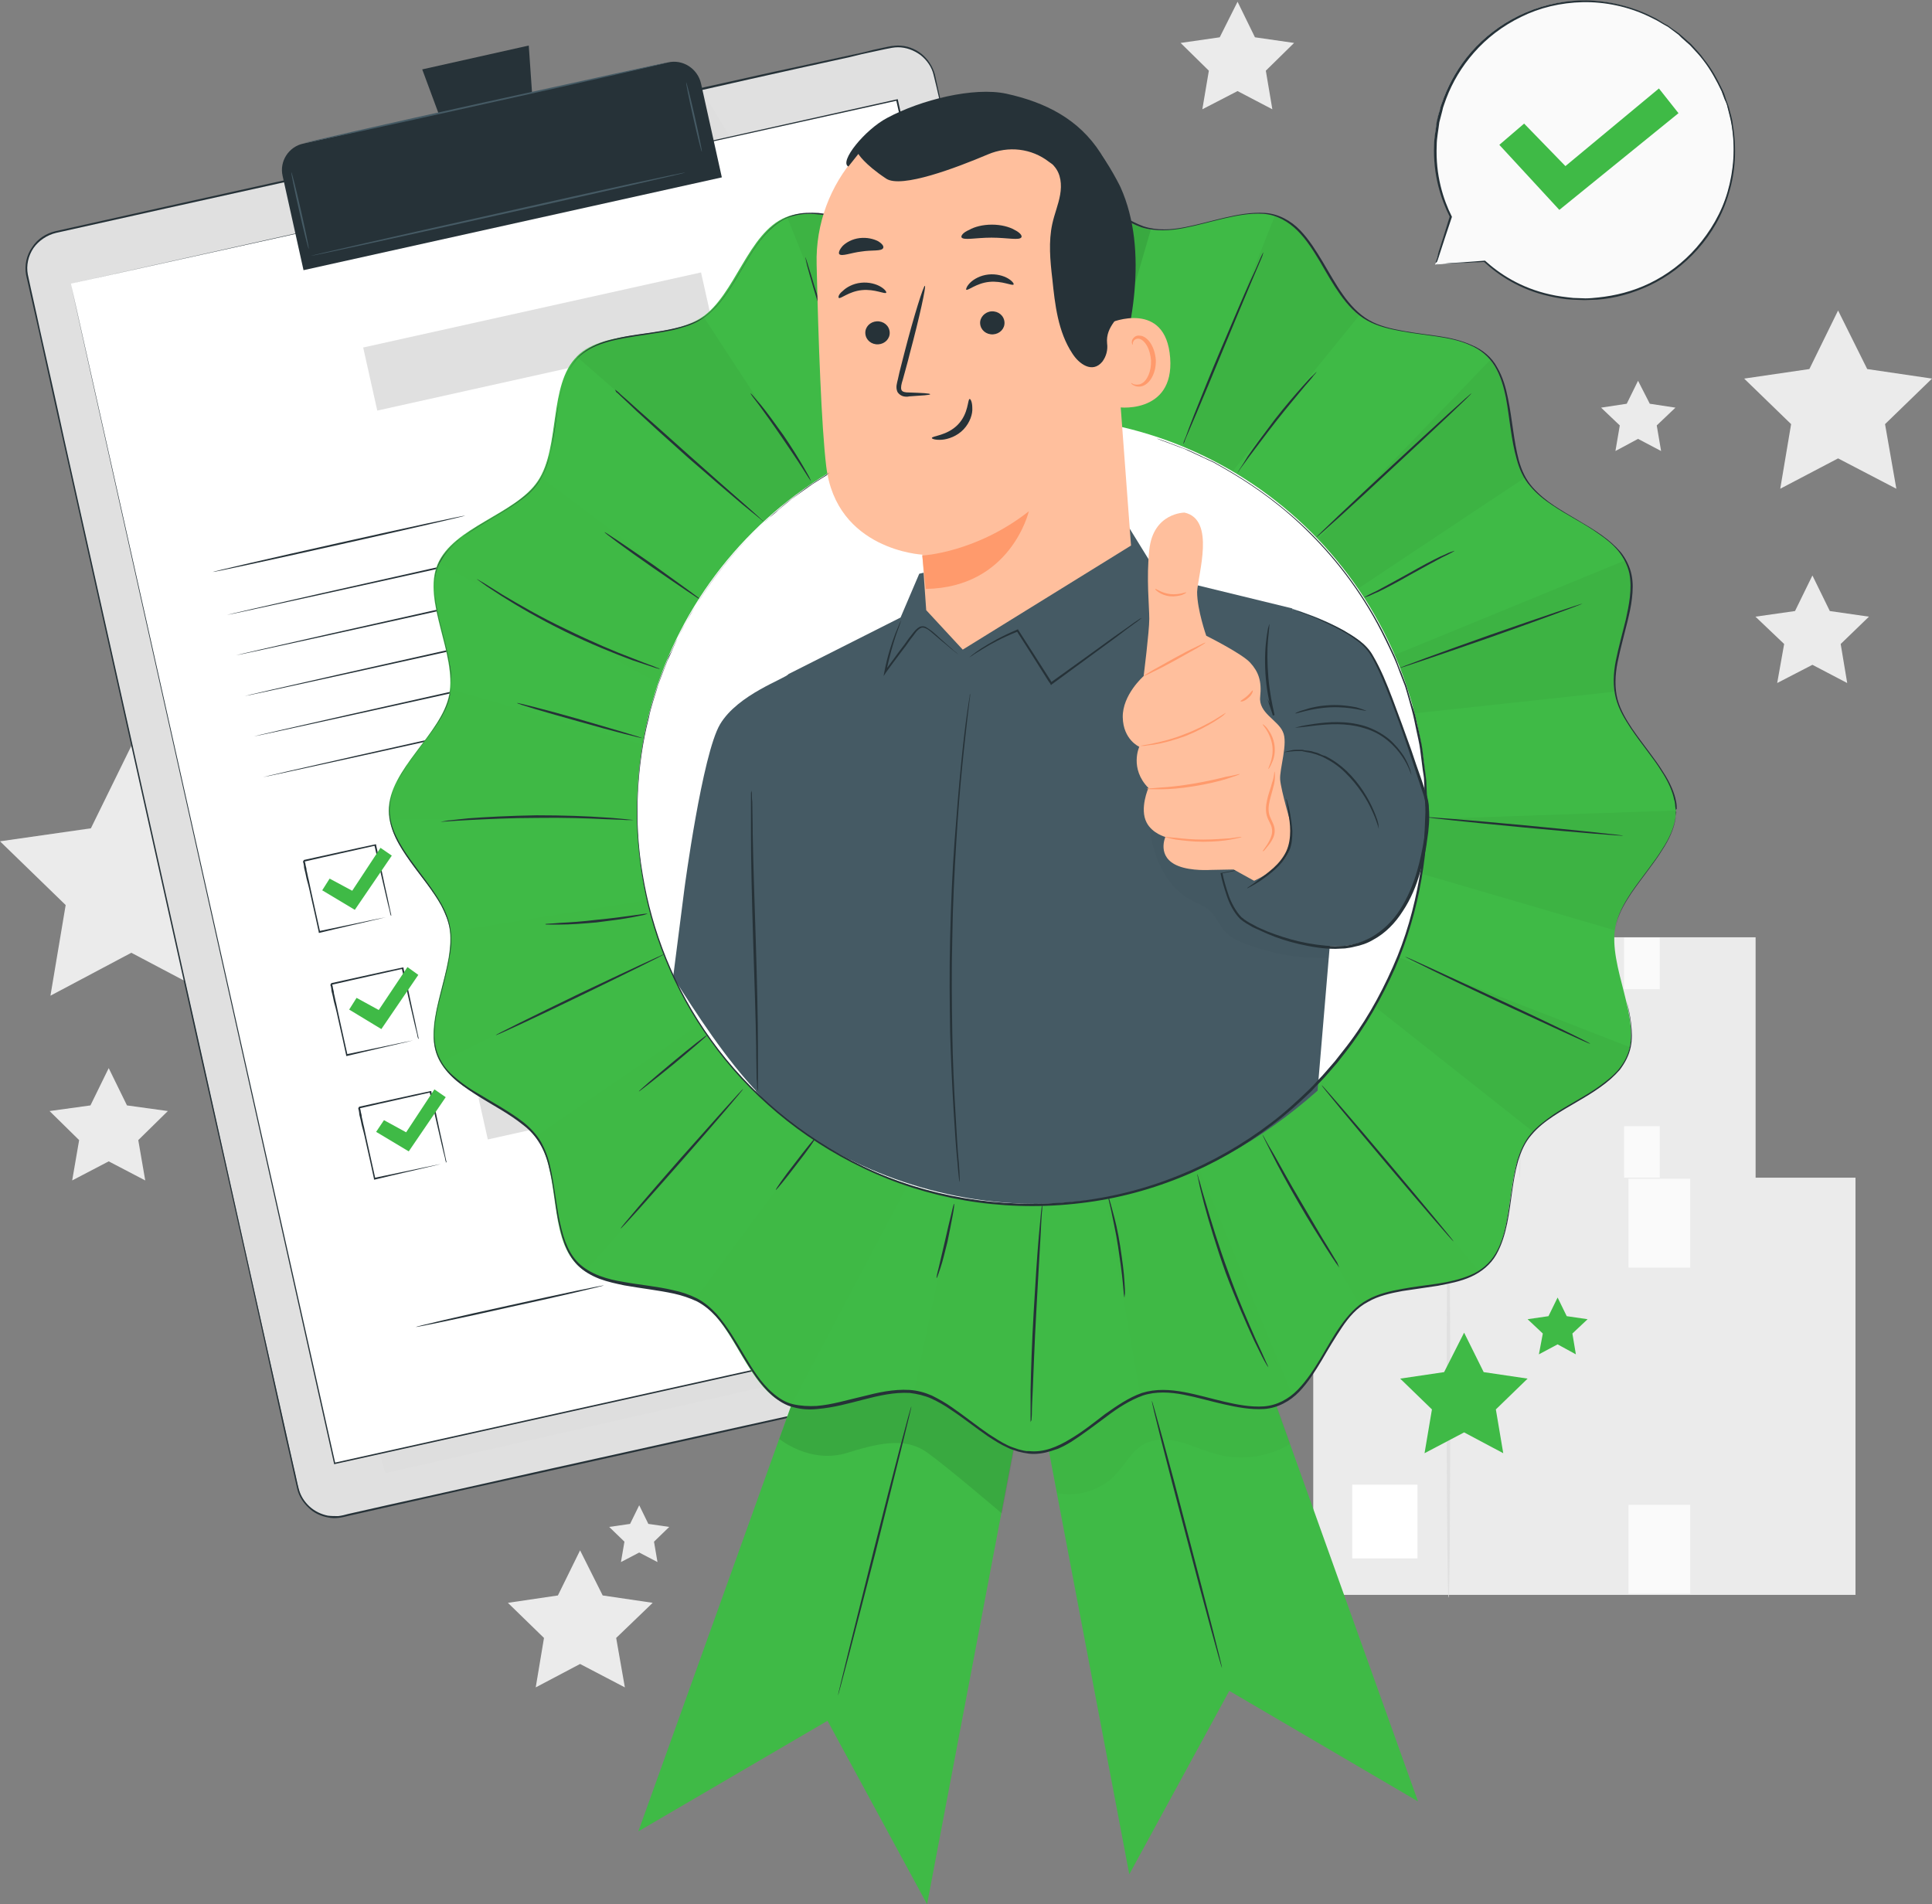 <svg xmlns="http://www.w3.org/2000/svg" xmlns:xlink="http://www.w3.org/1999/xlink" fill="none" height="483" viewBox="0 0 490 483" width="490"><rect x="0" y="0" width="490" height="483" fill="#808080" stroke="none"/><clipPath id="a"><path d="m0 0h490v483h-490z"></path></clipPath><g clip-path="url(#a)"><path d="m365.526 299.007h79.736v-61.269h-79.736z" fill="#ebebeb"></path><path d="m371.232 293.576h9.595v-10.78h-9.595z" fill="#fff"></path><path d="m420.961 237.815h-9.043v13.09h9.043z" fill="#fafafa"></path><path d="m420.961 285.664h-9.043v13.09h9.043z" fill="#fafafa"></path><path d="m385.449 299.414c-.11 0-.22-13.53-.22-30.14 0-16.609.11-30.139.22-30.139s.221 13.53.221 30.139c.11 16.61-.111 30.14-.221 30.14z" fill="#e0e0e0"></path><path d="m333.07 404.533h137.527v-105.818h-137.527z" fill="#ebebeb"></path><path d="m342.958 395.289h16.542v-18.7h-16.542z" fill="#fff"></path><path d="m428.681 298.974h-15.66v22.549h15.66z" fill="#fafafa"></path><path d="m428.681 381.692h-15.66v22.55h15.66z" fill="#fafafa"></path><path d="m367.362 405.232c-.221 0-.441-23.32-.441-51.919 0-28.71.22-51.919.441-51.919s.441 23.209.441 51.919c0 28.709-.11 51.919-.441 51.919z" fill="#e0e0e0"></path><path d="m466.178 78.758 7.389 14.85 16.433 2.42-11.911 11.55 2.867 16.389-14.778-7.699-14.668 7.699 2.757-16.389-11.911-11.55 16.543-2.42z" fill="#ebebeb"></path><path d="m27.571 270.924 4.632 9.46 10.367 1.43-7.5 7.37 1.765 10.23-9.264-4.84-9.264 4.84 1.764-10.23-7.499-7.37 10.367-1.43z" fill="#ebebeb"></path><path d="m33.306 189.196 10.367 20.9 23.05 3.3-16.653 16.169 3.86 22.99-20.623-10.89-20.513 10.89 3.86-22.99-16.653-16.169 23.05-3.3z" fill="#ebebeb"></path><path d="m459.672 145.967 4.411 9.02 9.926 1.43-7.169 6.93 1.654 9.899-8.822-4.619-8.934 4.619 1.765-9.899-7.279-6.93 10.036-1.43z" fill="#ebebeb"></path><path d="m313.873.44 4.412 9.02 9.926 1.43-7.169 7.04 1.654 9.79-8.823-4.62-8.933 4.62 1.655-9.79-7.169-7.04 9.926-1.43z" fill="#ebebeb"></path><path d="m415.447 96.578 2.977 5.83 6.507.99-4.742 4.51 1.103 6.49-5.845-3.08-5.735 3.08 1.103-6.49-4.743-4.51 6.507-.99z" fill="#ebebeb"></path><path d="m147.121 393.242 5.735 11.44 12.683 1.87-9.264 8.909 2.206 12.54-11.36-5.94-11.249 5.94 2.096-12.54-9.154-8.909 12.683-1.87z" fill="#ebebeb"></path><path d="m162.12 381.802 2.316 4.73 5.294.77-3.86 3.74.882 5.17-4.632-2.42-4.632 2.42.883-5.17-3.861-3.74 5.294-.77z" fill="#ebebeb"></path><path d="m371.333 338.023 4.963 10.01 11.138 1.65-8.05 7.81 1.874 11.109-9.925-5.28-10.036 5.28 1.874-11.109-8.05-7.81 11.138-1.65z" fill="#3fba46"></path><path d="m395.044 329.113 2.316 4.73 5.294.77-3.86 3.63.882 5.28-4.632-2.53-4.742 2.53.992-5.28-3.86-3.63 5.294-.77z" fill="#3fba46"></path><path d="m363.943 67.099 3.86-12.21c-2.978-6.05-4.522-12.98-3.86-20.239 1.875-20.79 20.403-36.189 41.247-34.319 20.954 1.87 36.284 20.35 34.409 41.139s-20.403 36.189-41.247 34.319c-8.712-.77-15.881-3.96-21.836-9.46z" fill="#fafafa"></path><path d="m363.943 67.099s.331 0 .882-.11c.552 0 1.324-.11 2.427-.22 2.095-.11 5.293-.33 9.374-.66 3.639 3.3 9.043 6.93 16.543 8.58 1.875.44 3.75.66 5.845.88.993 0 2.096.11 3.088.11.993 0 2.096-.11 3.198-.22 4.302-.44 8.823-1.54 13.124-3.63 4.302-2.09 8.492-5.17 11.911-9.13s6.287-8.69 7.831-14.08 1.985-11.22.992-17.05c-.22-1.43-.662-2.86-.992-4.29-.111-.77-.442-1.43-.772-2.09-.221-.66-.552-1.43-.772-2.09-1.324-2.75-2.758-5.39-4.632-7.81-.883-1.21-1.986-2.31-2.978-3.41-.441-.55-1.103-.99-1.654-1.54-.552-.44-1.103-.99-1.655-1.54l-1.764-1.32-.883-.66-.992-.55-1.875-1.1c-.662-.33-1.323-.66-1.985-.99-5.294-2.53-11.139-3.74-16.764-3.63-5.624.11-11.028 1.43-15.66 3.74-4.743 2.31-8.713 5.39-11.911 9.02-3.198 3.63-5.514 7.59-7.058 11.66-.221.55-.331.99-.552 1.54-.22.55-.331.99-.441 1.54-.221.99-.551 1.98-.772 2.97-.221 1.98-.662 3.96-.662 5.83-.331 7.59 1.655 13.75 3.86 18.15-1.323 3.96-2.316 6.93-2.977 9.02-.331.99-.552 1.76-.772 2.31-.552.55-.552.77-.552.77s.11-.22.221-.77c.22-.55.441-1.32.661-2.31.662-2.09 1.655-5.17 2.868-9.13v.11c-2.206-4.4-4.301-10.67-3.97-18.26 0-1.87.441-3.85.661-5.83.221-.99.441-1.98.772-2.97.111-.55.221-.99.441-1.54.221-.55.331-.99.552-1.54 1.544-4.07 3.86-8.14 7.058-11.77 3.198-3.63 7.279-6.82 12.021-9.13 4.743-2.31 10.257-3.74 15.882-3.85 5.624-.11 11.58 1.1 16.984 3.63.661.33 1.323.66 1.985.99l1.985 1.21.992.55.883.66 1.875 1.32c.551.44 1.102.99 1.764 1.54.552.55 1.213.99 1.654 1.54.993 1.1 2.096 2.2 2.978 3.52 1.985 2.42 3.419 5.17 4.742 7.92.331.66.552 1.43.772 2.09.221.77.552 1.43.772 2.2.331 1.43.883 2.86.993 4.4.993 5.94.662 11.88-.993 17.27-1.544 5.5-4.411 10.34-7.94 14.3s-7.72 7.04-12.132 9.13c-4.411 2.09-8.933 3.3-13.344 3.63-1.103 0-2.206.11-3.198.11-1.103 0-2.096-.11-3.088-.11-2.096-.11-3.971-.44-5.846-.88-7.499-1.65-13.013-5.39-16.543-8.69h.111c-4.081.22-7.279.33-9.485.44-.992 0-1.875.11-2.426.11-.441.11-.662.11-.662.11z" fill="#263238"></path><path d="m380.266 36.739 6.286-5.39 10.477 10.78 23.712-19.69 4.962 6.27-30.218 24.529z" fill="#3fba46"></path><path d="m298.433 337.583-211.417 46.969c-5.183 1.1-10.257-2.09-11.36-7.15l-68.708-307.223c-1.103-5.17 2.095-10.23 7.169-11.33l211.529-46.969c5.183-1.1 10.256 2.09 11.359 7.15l68.598 307.113c1.213 5.17-1.985 10.23-7.169 11.44z" fill="#e0e0e0"></path><path d="m298.433 337.583s.221-.11.662-.22 1.103-.44 1.985-.88c.772-.44 1.765-1.21 2.647-2.31s1.654-2.64 1.985-4.4c.111-.88.111-1.87 0-2.97-.22-.99-.441-2.09-.661-3.19-.552-2.2-1.103-4.73-1.655-7.37-1.213-5.279-2.536-11.439-4.08-18.369-6.176-27.72-15.22-67.759-26.248-117.258-5.515-24.749-11.58-51.919-18.087-80.958-3.309-14.52-6.617-29.589-10.147-45.099-1.764-7.7-3.529-15.62-5.293-23.54-.883-3.96-1.765-8.03-2.757-11.99-.442-1.98-1.655-3.74-3.309-5.06-1.654-1.21-3.639-1.98-5.735-1.98-.992 0-1.985.22-3.088.44-.992.22-2.095.44-3.088.66-2.095.44-4.08.88-6.176 1.43-4.191.88-8.382 1.87-12.572 2.75-8.382 1.87-16.874 3.74-25.476 5.72-17.205 3.85-34.741 7.7-52.607 11.66-35.622 7.81-72.568 15.95-110.506 24.419-2.316.55-4.411 1.98-5.735 3.85-1.323 1.98-1.875 4.4-1.434 6.71.993 4.73 2.095 9.35 3.088 14.08 2.095 9.35 4.191 18.59 6.176 27.83 4.081 18.369 8.161 36.519 12.131 54.339 7.941 35.639 15.661 69.958 22.939 102.737 7.279 32.78 14.227 63.799 20.734 92.949.772 3.629 1.654 7.259 2.426 10.779.441 1.76.772 3.63 1.213 5.28.441 1.76 1.434 3.3 2.757 4.51s2.978 1.98 4.632 2.31c.882.11 1.765.11 2.647.11.882-.11 1.764-.33 2.537-.55 3.419-.77 6.838-1.54 10.257-2.31 13.566-2.97 26.579-5.94 38.931-8.69 49.629-10.999 89.773-19.909 117.565-26.069 13.896-3.08 24.704-5.5 31.983-7.04 3.639-.77 6.396-1.43 8.271-1.87 2.206-.33 3.088-.44 3.088-.44s-.992.22-2.867.66-4.632 1.1-8.272 1.87c-7.278 1.65-18.086 4.07-31.982 7.15-27.792 6.16-67.936 15.18-117.565 26.179-12.462 2.75-25.366 5.61-38.931 8.69-3.419.77-6.838 1.54-10.257 2.31-.882.22-1.765.44-2.647.55-.882.11-1.765.11-2.757-.11-1.765-.33-3.529-1.1-4.853-2.42-1.323-1.21-2.426-2.86-2.867-4.62s-.772-3.52-1.213-5.39c-.772-3.63-1.654-7.15-2.426-10.779-6.397-29.15-13.345-60.279-20.734-92.949-7.279-32.779-14.999-67.098-22.939-102.737-3.97-17.82-8.051-35.97-12.132-54.339-2.095-9.24-4.08-18.48-6.176-27.83-1.103-4.73-2.095-9.35-3.198-14.08-.441-2.42.11-5.06 1.544-7.04 1.323-2.09 3.529-3.52 5.955-4.07 37.828-8.47 74.884-16.61 110.507-24.529 17.866-3.96 35.402-7.81 52.606-11.66 8.603-1.87 17.095-3.85 25.476-5.61 4.191-.88 8.382-1.87 12.573-2.75 2.095-.44 4.191-.88 6.176-1.43.992-.22 2.095-.44 3.088-.66.992-.22 2.095-.44 3.198-.44 2.206 0 4.301.77 5.956 2.09 1.654 1.32 2.867 3.19 3.418 5.28.883 4.07 1.765 8.03 2.758 11.99 1.764 7.92 3.529 15.84 5.293 23.649 3.419 15.51 6.838 30.579 10.036 45.099 6.507 29.149 12.573 56.209 18.087 80.958 11.029 49.499 19.962 89.538 26.138 117.258 1.544 6.93 2.867 13.09 4.081 18.369.551 2.64 1.102 5.17 1.654 7.37.22 1.1.551 2.2.662 3.19.11.99.22 2.09 0 2.97-.331 1.87-1.103 3.41-1.986 4.51-.882 1.1-1.874 1.87-2.757 2.31-.882.44-1.544.66-1.985.88-.441 0-.662.11-.662.11z" fill="#263238"></path><path d="m97.713 373.662 192.669-43.889-6.065-37.729-10.919-21.12-184.398 72.269z" fill="#000" opacity=".008"></path><path d="m178.112 23.1 7.278 11.99 1.434 6.38-4.963 1.1z" fill="#000" opacity=".008"></path><path d="m17.977 71.939 66.833 299.193 209.543-46.529-11.911-53.569-54.922-245.625z" fill="#fff"></path><path d="m17.977 71.939c1.544-.33 82.163-18.37 209.543-46.749h.22v.22c18.639 83.158 41.799 186.886 66.944 299.193v.22h-.221c-74.884 16.61-146.018 32.45-209.543 46.529h-.221v-.22c-39.482-176.656-66.392-297.323-66.723-299.193.441 1.87 27.461 122.537 67.054 299.193l-.221-.11c63.524-14.079 134.659-29.919 209.543-46.639l-.221.22c-25.035-112.307-48.195-216.035-66.833-299.193l.221.11c-127.38 28.269-208.11 46.089-209.543 46.419z" fill="#263238"></path><path d="m183.074 44.989-106.095 23.54-5.294-23.869c-.882-3.74 1.544-7.48 5.294-8.25l92.42-20.57c3.75-.88 7.499 1.54 8.382 5.28z" fill="#263238"></path><path d="m134.107 11.55-27.02 6.05 8.272 22.329 20.403-4.51z" fill="#263238"></path><path d="m169.399 15.84c0 .11-20.624 4.84-46.1 10.45-25.476 5.72-46.209 10.12-46.209 10.01s20.623-4.84 46.209-10.45c25.366-5.61 46.1-10.12 46.1-10.01z" fill="#455a64"></path><path d="m78.303 63.139c-.11 0-1.213-4.29-2.426-9.68-1.213-5.39-2.095-9.68-1.985-9.79.11 0 1.213 4.29 2.426 9.68 1.213 5.39 2.095 9.68 1.985 9.79z" fill="#455a64"></path><path d="m178.001 38.499c-.11 0-1.103-3.85-2.205-8.8-1.103-4.84-1.875-8.8-1.765-8.8s1.103 3.85 2.206 8.8c1.103 4.84 1.875 8.8 1.764 8.8z" fill="#455a64"></path><path d="m173.81 43.779c0 .11-21.175 4.95-47.423 10.78s-47.422 10.45-47.533 10.34c0-.11 21.175-4.95 47.423-10.78 26.248-5.94 47.533-10.56 47.533-10.34z" fill="#455a64"></path><path d="m118.006 130.787c0 .11-14.227 3.41-31.983 7.37-17.646 3.96-31.983 7.04-32.093 6.93 0-.11 14.227-3.41 31.983-7.37 17.645-3.96 31.982-7.04 32.093-6.93z" fill="#263238"></path><path d="m224.652 118.798c0 .11-37.387 8.579-83.486 18.809-46.1 10.23-83.597 18.48-83.597 18.37s37.387-8.58 83.486-18.81c46.1-10.34 83.597-18.479 83.597-18.369z" fill="#263238"></path><path d="m226.968 129.027c0 .11-37.387 8.58-83.486 18.81-46.1 10.23-83.597 18.48-83.597 18.37s37.387-8.58 83.486-18.81c46.1-10.23 83.487-18.48 83.597-18.37z" fill="#263238"></path><path d="m229.174 139.367c0 .11-37.387 8.58-83.487 18.81-46.099 10.23-83.596 18.479-83.596 18.369s37.387-8.579 83.486-18.809c46.21-10.34 83.597-18.48 83.597-18.37z" fill="#263238"></path><path d="m231.49 149.597c0 .11-37.387 8.58-83.487 18.81-46.099 10.229-83.596 18.479-83.596 18.369s37.387-8.58 83.486-18.809c46.21-10.23 83.597-18.48 83.597-18.37z" fill="#263238"></path><path d="m233.806 159.937c0 .11-37.387 8.58-83.486 18.809-46.1 10.23-83.597 18.48-83.597 18.37s37.387-8.58 83.486-18.81c46.1-10.339 83.597-18.479 83.597-18.369z" fill="#263238"></path><path d="m99.147 232.315s0-.11-.11-.33c-.11-.22-.11-.55-.221-.99-.221-.88-.551-2.09-.882-3.63-.772-3.19-1.765-7.699-2.978-12.979l.221.11c-5.294 1.21-11.47 2.53-18.087 4.07 0 .11.331-.55.221-.22v.11.11l.11.33.11.66c.11.44.221.77.221 1.21.221.769.331 1.649.551 2.419.331 1.54.662 3.19.993 4.62.662 3.08 1.323 5.94 1.875 8.47l-.221-.11c5.404-1.1 9.926-2.09 13.124-2.75 1.544-.33 2.757-.55 3.75-.77.441-.11.772-.11.993-.22.221-.11.331-.11.331-.11s-.11 0-.331.11c-.221.11-.551.11-.993.22-.882.22-2.095.55-3.639.88-3.198.77-7.72 1.76-13.124 3.08h-.221v-.22c-.551-2.64-1.213-5.5-1.875-8.47-.331-1.54-.662-3.08-1.103-4.62-.221-.77-.331-1.65-.551-2.419-.11-.44-.221-.77-.221-1.21l-.11-.66-.11-.33v-.11-.11c-.11.22.221-.33.221-.33 6.617-1.43 12.793-2.86 18.087-3.96h.221v.22c1.213 5.39 2.095 9.899 2.867 13.199.331 1.54.551 2.75.772 3.63.11.44.11.66.221.99-.11 0-.11.11-.11.11z" fill="#263238"></path><path d="m233.527 187.869-126.166 28.04 2.351 10.522 126.165-28.04z" fill="#e0e0e0"></path><path d="m106.095 263.555s0-.11-.11-.33c-.111-.22-.111-.55-.221-.99-.221-.88-.551-2.09-.882-3.63-.772-3.19-1.765-7.7-2.978-12.98l.221.11c-5.294 1.21-11.47 2.53-18.087 4.07 0 .11.331-.55.221-.22v.11.11l.11.33.11.66c.11.44.221.77.221 1.21.221.77.331 1.65.551 2.42.331 1.54.662 3.19.993 4.62.662 3.08 1.323 5.94 1.875 8.47l-.221-.11c5.404-1.1 9.926-2.09 13.124-2.75 1.544-.33 2.757-.55 3.749-.77.442-.11.772-.11.993-.22s.331-.11.331-.11-.11 0-.331.11-.551.11-.993.22c-.882.22-2.095.55-3.639.88-3.198.77-7.72 1.76-13.124 3.08h-.221v-.22c-.551-2.64-1.213-5.5-1.875-8.47-.331-1.54-.662-3.08-1.103-4.62-.221-.77-.331-1.65-.551-2.42-.11-.44-.221-.77-.221-1.21l-.11-.66-.11-.33v-.11-.11c-.11.22.221-.33.221-.33 6.617-1.43 12.793-2.86 18.087-3.96h.22v.22c1.213 5.39 2.096 9.9 2.868 13.2.33 1.54.551 2.75.772 3.63.11.44.11.66.22.99-.11 0-.11.11-.11.11z" fill="#263238"></path><path d="m240.571 219.097-126.166 28.04 2.351 10.522 126.165-28.039z" fill="#e0e0e0"></path><path d="m113.153 294.904s0-.11-.11-.33-.11-.55-.221-.99c-.22-.88-.551-2.09-.882-3.63-.772-3.19-1.764-7.7-2.978-12.98l.221.11c-5.294 1.21-11.47 2.53-18.087 4.07 0 .11.331-.55.221-.22v.11.11l.11.33.11.66c.11.44.221.77.221 1.21.221.77.331 1.65.551 2.42.331 1.54.662 3.19.993 4.62.662 3.08 1.323 5.94 1.875 8.47l-.221-.11c5.404-1.1 9.926-2.09 13.124-2.75 1.544-.33 2.757-.55 3.75-.77.441-.11.772-.11.992-.22.111-.11.331-.11.331-.11s-.11 0-.331.11c-.22.11-.551.11-.992.22-.882.22-2.096.55-3.64.88-3.198.77-7.72 1.76-13.124 3.08h-.221v-.22c-.551-2.64-1.213-5.5-1.875-8.47-.331-1.54-.662-3.08-1.103-4.62-.221-.77-.331-1.65-.551-2.42-.11-.44-.221-.77-.221-1.21l-.11-.66-.11-.33v-.11-.11c-.11.22.221-.33.221-.33 6.617-1.43 12.793-2.86 18.087-3.96h.221v.22c1.213 5.39 2.095 9.9 2.867 13.2.331 1.54.551 2.75.772 3.63.11.44.11.66.221.99-.111 0-.111.11-.111.11z" fill="#263238"></path><path d="m247.531 250.457-126.166 28.039 2.351 10.522 126.166-28.039z" fill="#e0e0e0"></path><path d="m81.722 225.825 1.875-2.969 5.735 3.079 7.169-10.889 2.867 1.98-9.374 13.749z" fill="#3fba46"></path><path d="m88.559 256.075 1.875-2.97 5.625 3.08 7.279-10.89 2.757 1.98-9.374 13.75z" fill="#3fba46"></path><path d="m95.397 287.094 1.985-2.97 5.625 3.08 7.169-10.89 2.867 1.98-9.374 13.75z" fill="#3fba46"></path><path d="m153.187 326.033c0 .11-10.588 2.64-23.822 5.5-13.124 2.97-23.822 5.17-23.932 5.06 0-.11 10.588-2.64 23.822-5.5 13.234-2.97 23.932-5.17 23.932-5.06z" fill="#263238"></path><path d="m177.009 320.313c0 .11-3.86 1.1-8.713 2.2s-8.823 1.87-8.823 1.76 3.86-1.1 8.713-2.2c4.742-1.1 8.712-1.87 8.823-1.76z" fill="#263238"></path><path d="m255.642 295.674c0 .11-9.594 2.31-21.395 4.95s-21.506 4.62-21.506 4.51 9.595-2.31 21.396-4.95c11.8-2.64 21.505-4.62 21.505-4.51z" fill="#263238"></path><path d="m245.386 324.603s.11-.33.221-.88c.11-.55.11-1.43-.111-2.53-.331-1.1-.882-2.31-1.544-3.739-.661-1.43-1.544-3.19-1.544-5.28s.883-4.29 2.757-5.94c1.875-1.65 4.743-2.2 7.279-1.32 1.324.44 2.537 1.21 3.529 2.31.442.55.772 1.32.883 2.09.11.77-.552 1.65-1.324 1.87-.772.33-1.433.33-2.205.55-.772.11-1.434.33-2.206.44-1.434.33-2.978.55-4.522.77-3.088.44-6.176.44-9.043 0-1.434-.11-2.868-.22-3.971.66-1.102.77-1.544 2.09-2.426 3.19-.441.549-.882 1.1-1.544 1.319-.662.33-1.434.33-1.985.11-1.323-.44-2.206-1.319-3.198-1.869-.552-.33-.993-.55-1.544-.55-.552 0-1.103.11-1.434.33-.882.55-1.323 1.649-1.875 2.419-1.103 1.76-3.088 2.64-4.632 2.64-1.654.11-2.978-.66-3.86-1.32-.882-.77-1.323-1.54-1.544-2.09-.22-.55-.22-.879-.22-.879s.11.329.33.879c.221.55.662 1.32 1.544 1.98.883.66 2.096 1.32 3.75 1.21 1.544-.11 3.309-.88 4.412-2.64.551-.77.992-1.869 1.985-2.529.441-.33 1.103-.55 1.764-.44.662.11 1.213.33 1.655.66 1.102.549 1.985 1.429 3.198 1.759.551.22 1.213.22 1.764-.11.552-.22.993-.659 1.324-1.209.772-1.1 1.323-2.42 2.426-3.3.552-.44 1.324-.66 2.096-.77s1.433 0 2.205 0c2.868.44 5.845.33 8.933-.11 1.544-.22 2.978-.44 4.522-.77.772-.11 1.434-.33 2.206-.44.662-.22 1.434-.22 2.095-.55.662-.22 1.103-.77.993-1.43 0-.66-.331-1.32-.772-1.76-.882-.99-2.096-1.76-3.309-2.2-2.426-.77-5.183-.33-6.948 1.21-1.764 1.54-2.647 3.63-2.757 5.61 0 1.98.772 3.63 1.434 5.169.662 1.43 1.213 2.75 1.434 3.85.22 1.1.22 1.98 0 2.64-.111.66-.221.99-.221.99z" fill="#263238"></path><path d="m268.215 310.524s-.221.11-.551.22c-.442.11-.993.22-1.655.44-1.544.33-3.639.88-6.176 1.43-5.183 1.21-12.352 2.859-20.292 4.839-7.831 1.98-14.999 3.96-20.183 5.28-2.536.66-4.632 1.21-6.065 1.65-.662.22-1.214.33-1.655.44-.331.11-.551.11-.551.11s.22-.11.551-.22c.441-.11.993-.33 1.655-.55 1.433-.44 3.529-1.1 6.065-1.76 5.073-1.54 12.242-3.41 20.072-5.5 7.941-1.98 15.11-3.629 20.293-4.729 2.647-.55 4.742-.99 6.176-1.32.662-.11 1.213-.22 1.654-.33z" fill="#263238"></path><path d="m177.799 69.101-85.689 19.044 3.574 15.998 85.689-19.044z" fill="#e0e0e0"></path><path d="m258.731 329.663 27.681 145.747 25.366-46.529 47.864 28.05-50.842-142.008z" fill="#3fba46"></path><path d="m268.105 378.722c5.073 1.1 11.139-.77 14.668-4.51 2.536-2.64 4.191-6.16 7.389-7.92 2.867-1.54 6.397-1.32 9.485-.44s6.065 2.31 9.264 3.08c6.176 1.65 13.013.55 18.417-2.75l-7.94-22.109-37.056-4.62-17.646 21.119z" fill="#000" opacity=".027"></path><path d="m309.903 423.051c-.11 0-4.301-15.069-9.153-33.769-4.963-18.7-8.823-33.879-8.603-33.989.111 0 4.302 15.069 9.154 33.879 4.853 18.59 8.823 33.879 8.602 33.879z" fill="#263238"></path><path d="m262.811 337.253-27.682 145.747-25.255-46.529-47.974 28.049 50.952-142.007z" fill="#3fba46"></path><path d="m197.632 364.972s7.831 6.49 17.315 3.52c9.374-2.97 15.22-3.63 20.293 0s18.859 15.4 18.859 15.4l3.198-16.83-18.418-25.299-19.3 3.85-13.786 1.32-5.073 9.68z" fill="#000" opacity=".09"></path><path d="m425.042 205.586c0 10.45-13.455 19.469-15.33 29.369-1.985 10.23 6.838 23.65 2.978 33-3.97 9.569-19.852 12.759-25.476 21.229-5.735 8.58-2.647 24.42-9.926 31.569-7.279 7.26-23.16 4.18-31.652 9.9s-11.69 21.45-21.285 25.41c-9.374 3.85-22.829-4.95-33.086-2.97-9.926 1.98-18.969 15.289-29.446 15.289s-19.521-13.419-29.447-15.289c-10.256-1.98-23.711 6.82-33.085 2.97-9.595-3.96-12.793-19.8-21.285-25.41-8.603-5.72-24.484-2.64-31.653-9.9-7.278-7.259-4.19-23.099-9.925-31.569s-21.506-11.66-25.476-21.229c-3.86-9.35 4.963-22.77 2.977-33-1.985-9.9-15.329-18.919-15.329-29.369s13.455-19.47 15.329-29.37c1.986-10.229-6.837-23.649-2.977-32.999 3.97-9.57 19.851-12.76 25.476-21.229 5.735-8.58 2.647-24.42 9.925-31.57 7.279-7.26 23.16-4.18 31.653-9.9 8.492-5.72 11.69-21.45 21.285-25.41 9.374-3.85 22.829 4.95 33.085 2.97 9.926-1.98 18.97-15.29 29.447-15.29s19.41 13.31 29.336 15.29c10.256 1.98 23.711-6.82 33.086-2.97 9.594 3.96 12.793 19.8 21.285 25.41 8.602 5.72 24.483 2.64 31.652 9.9 7.279 7.26 4.191 23.1 9.925 31.57 5.735 8.469 21.506 11.659 25.476 21.229 3.861 9.35-4.962 22.77-2.977 32.999 2.095 9.9 15.44 18.92 15.44 29.37z" fill="#3fba46"></path><g fill="#263238"><path d="m223.55 114.288s-.111-.11-.331-.44c-.221-.33-.441-.77-.772-1.32-.662-1.21-1.544-2.86-2.647-5.06-2.096-4.29-4.853-10.23-7.5-17.05-2.646-6.82-4.742-13.09-6.065-17.6-.662-2.31-1.213-4.18-1.544-5.5-.111-.55-.221-1.1-.331-1.54-.11-.33-.11-.55-.11-.55s.11.22.22.55c.11.44.331.88.441 1.43.441 1.32.993 3.19 1.655 5.39 1.433 4.51 3.529 10.78 6.176 17.6 2.646 6.82 5.293 12.76 7.389 17.05.992 2.09 1.875 3.85 2.426 5.06.221.55.441.99.662 1.43.22.33.331.55.331.55z"></path><path d="m238.107 108.788s-.22-.44-.441-1.21c-.22-.77-.551-1.98-.882-3.41-.772-2.86-1.654-6.82-2.426-11.22s-1.434-8.47-1.765-11.44c-.221-1.43-.331-2.64-.331-3.52-.11-.77-.11-1.32 0-1.32 0 0 .11.44.221 1.21.11.88.331 2.09.551 3.41.441 2.86 1.103 6.93 1.875 11.33s1.654 8.36 2.316 11.22c.331 1.32.551 2.53.772 3.41 0 1.1.11 1.54.11 1.54z"></path><path d="m263.693 106.258c-.11 0-.551-12.32-.882-27.61-.331-15.18-.441-27.61-.331-27.61.111 0 .552 12.32.883 27.61.33 15.29.551 27.61.33 27.61z"></path><path d="m289.5 80.848c.111 0-1.654 6.27-3.97 13.75-2.316 7.59-4.411 13.64-4.522 13.64-.11 0 1.655-6.27 3.971-13.75 2.316-7.59 4.411-13.64 4.521-13.64z"></path><path d="m300.088 112.748s0-.22.11-.55c.11-.44.331-.88.552-1.43.441-1.21 1.102-3.08 1.985-5.28 1.764-4.4 4.191-10.56 7.058-17.27 2.867-6.71 5.404-12.76 7.389-17.16.993-2.09 1.765-3.85 2.316-5.17.221-.55.441-.99.662-1.43.11-.33.22-.44.22-.44s0 .22-.11.55c-.11.44-.331.88-.551 1.43-.552 1.32-1.324 3.08-2.206 5.17-1.875 4.51-4.411 10.45-7.169 17.16-2.757 6.71-5.293 12.76-7.168 17.16-.882 2.09-1.654 3.85-2.206 5.17-.22.55-.441.99-.551 1.43-.331.55-.331.66-.331.66z"></path><path d="m313.874 119.898s.22-.44.661-1.1 1.103-1.65 1.875-2.97c1.654-2.42 4.081-5.72 6.838-9.35 2.757-3.52 5.404-6.6 7.389-8.8.993-1.1 1.765-1.98 2.426-2.53.552-.55.883-.88.883-.88s-.221.44-.772.99c-.552.77-1.324 1.65-2.206 2.64-1.875 2.31-4.522 5.39-7.279 8.91s-5.183 6.82-6.948 9.13c-.772 1.1-1.544 2.09-2.095 2.86-.552.77-.772 1.21-.772 1.1z"></path><path d="m333.836 136.287c-.111-.11 8.602-8.36 19.52-18.479 10.918-10.12 19.741-18.15 19.852-18.04.11.11-8.603 8.36-19.521 18.48-10.808 10.119-19.741 18.149-19.851 18.039z"></path><path d="m368.906 139.697c0 .11-1.213.77-3.308 1.76-2.096 1.1-4.853 2.64-8.051 4.4-3.088 1.76-5.956 3.3-8.051 4.29-1.103.44-1.875.88-2.537 1.1-.661.22-.992.33-.992.33 0-.11 1.213-.77 3.308-1.76 2.096-1.1 4.853-2.64 8.051-4.4 3.088-1.76 5.956-3.3 8.051-4.29 1.103-.44 1.875-.88 2.537-1.1.661-.22.992-.33.992-.33z"></path><path d="m401.33 153.117c0 .11-10.367 3.96-23.16 8.47-12.903 4.51-23.38 8.03-23.38 7.92s10.366-3.96 23.16-8.47c12.903-4.51 23.38-8.03 23.38-7.92z"></path><path d="m411.697 211.966c0 .11-11.249-.77-25.255-2.09-13.896-1.32-25.146-2.53-25.146-2.64s11.25.77 25.256 2.09c13.896 1.32 25.145 2.53 25.145 2.64z"></path><path d="m403.315 264.765c-.11.11-10.587-4.73-23.601-10.78-12.903-6.05-23.381-11.22-23.381-11.33.111-.11 10.588 4.73 23.602 10.78 13.013 6.05 23.491 11.11 23.38 11.33z"></path><path d="m368.686 314.923c-.11.11-7.72-8.689-16.984-19.689s-16.653-19.91-16.543-20.02 7.72 8.69 16.984 19.69c9.154 10.89 16.653 19.909 16.543 20.019z"></path><path d="m339.681 321.523s-.331-.44-.883-1.21c-.551-.77-1.323-1.98-2.316-3.52-1.874-2.97-4.521-7.149-7.168-11.769-2.757-4.73-5.073-9.02-6.617-12.1-.772-1.54-1.434-2.86-1.875-3.74s-.662-1.43-.662-1.43.331.44.772 1.32c.552.99 1.213 2.2 2.096 3.63 1.764 3.08 4.08 7.37 6.837 11.99s5.184 8.909 7.059 11.879c.882 1.43 1.544 2.64 2.205 3.63.331.88.552 1.32.552 1.32z"></path><path d="m321.704 346.823s-.11-.11-.331-.44-.441-.77-.772-1.32c-.662-1.21-1.434-2.86-2.537-5.06-1.985-4.29-4.632-10.34-7.168-17.05-2.426-6.819-4.301-13.089-5.514-17.599-.552-2.31-1.103-4.18-1.324-5.5-.11-.55-.22-1.1-.331-1.54-.11-.33-.11-.55-.11-.55s.11.22.221.55c.11.44.22.88.441 1.43.331 1.32.882 3.19 1.544 5.39 1.323 4.51 3.198 10.78 5.735 17.599 2.426 6.82 5.073 12.76 6.948 17.05.992 2.09 1.764 3.85 2.316 5.06.22.55.441.99.661 1.43.111.33.221.55.221.55z"></path><path d="m285.199 329.113c-.11 0-.22-1.43-.441-3.85-.22-2.42-.662-5.61-1.213-9.239-.551-3.63-1.323-6.82-1.765-9.13-.551-2.31-.882-3.74-.772-3.74 0 0 .221.33.331.99.221.66.441 1.54.772 2.75.662 2.31 1.434 5.5 1.985 9.13.552 3.629.993 6.929 1.103 9.239.111 1.21.111 2.2.111 2.86-.111.55-.111.99-.111.99z"></path><path d="m261.377 360.793s0-.22 0-.55c0-.44 0-.99 0-1.65 0-1.43 0-3.41 0-5.94.111-5.06.331-11.99.772-19.58.442-7.7.883-14.52 1.324-19.579.22-2.53.441-4.51.551-5.94.111-.66.111-1.21.221-1.65 0-.33.11-.55.11-.55v.55c0 .44 0 .99-.11 1.65-.11 1.54-.221 3.52-.331 5.94-.331 5.059-.662 11.989-1.103 19.579-.441 7.7-.662 14.52-.882 19.58-.11 2.42-.221 4.4-.221 5.94 0 .66-.11 1.21-.11 1.65-.221.33-.221.55-.221.55z"></path><path d="m241.967 305.354c.111 0 0 1.1-.33 2.86-.331 1.76-.773 4.07-1.324 6.71-.662 2.639-1.213 4.949-1.764 6.599-.552 1.65-.883 2.64-.993 2.64s.11-1.1.551-2.75c.442-1.87.993-4.179 1.544-6.599.552-2.53 1.103-4.73 1.544-6.6.442-1.87.662-2.86.772-2.86z"></path><path d="m206.896 288.524c.111.11-1.985 3.19-4.852 6.82-2.757 3.63-5.184 6.6-5.294 6.49s1.985-3.19 4.853-6.82c2.757-3.63 5.183-6.6 5.293-6.49z"></path><path d="m188.479 276.204c.11.11-6.728 8.14-15.33 17.93s-15.55 17.6-15.771 17.49c-.11-.11 6.727-8.14 15.33-17.93 8.602-9.68 15.66-17.6 15.771-17.49z"></path><path d="m179.325 262.565c.11.11-3.75 3.41-8.492 7.369-4.853 3.96-8.823 7.04-8.823 6.93-.11-.11 3.75-3.41 8.492-7.37 4.742-3.959 8.713-7.039 8.823-6.929z"></path><path d="m168.517 241.995c.11.11-9.485 4.84-21.285 10.56-11.801 5.72-21.506 10.23-21.506 10.01-.11-.11 9.485-4.84 21.285-10.56 11.801-5.61 21.506-10.12 21.506-10.01z"></path><path d="m164.216 231.765s-.331.11-.993.33c-.662.11-1.544.33-2.757.55-2.316.44-5.514.88-9.154 1.32-3.639.33-6.837.55-9.264.55-1.213 0-2.095 0-2.757 0s-.992 0-.992-.11 1.433-.11 3.86-.33c2.316-.11 5.624-.33 9.153-.77 3.529-.33 6.838-.77 9.154-1.1s3.75-.55 3.75-.44z"></path><path d="m160.687 208.006s-.662 0-1.875 0c-1.324-.11-3.088-.11-5.294-.22-4.411-.22-10.587-.44-17.315-.33-6.727 0-12.903.33-17.315.55-2.095.11-3.86.22-5.293.33-1.214.11-1.875.11-1.875.11s.661-.11 1.875-.33c1.213-.11 2.977-.33 5.183-.55 4.411-.33 10.587-.66 17.315-.77 6.727 0 12.903.22 17.315.55 2.206.11 3.97.33 5.293.44 1.324.11 1.986.22 1.986.22z"></path><path d="m162.892 187.216c0 .11-7.168-1.65-15.991-4.18-8.713-2.42-15.881-4.51-15.771-4.73 0-.11 7.168 1.65 15.991 4.18 8.713 2.53 15.771 4.62 15.771 4.73z"></path><path d="m167.524 169.727s-.22 0-.551-.11c-.441-.11-.883-.22-1.434-.44-1.213-.44-3.088-.99-5.294-1.76-4.411-1.65-10.477-4.07-16.984-7.26s-12.131-6.49-16.101-9.02c-1.986-1.32-3.64-2.31-4.632-3.08-.442-.33-.883-.66-1.214-.88-.33-.22-.441-.33-.441-.33s.221.11.441.22c.331.22.772.44 1.324.77 1.103.66 2.757 1.76 4.742 2.97 4.081 2.42 9.705 5.72 16.212 8.8 6.507 3.19 12.462 5.72 16.874 7.37 2.206.88 3.97 1.54 5.183 1.98.552.22.993.44 1.434.55.221.22.441.22.441.22z"></path><path d="m177.891 152.237c-.11.11-5.625-3.63-12.462-8.36-6.838-4.73-12.242-8.8-12.132-8.91.111-.11 5.625 3.63 12.463 8.36 6.727 4.84 12.241 8.8 12.131 8.91z"></path><path d="m155.944 98.778s.111.11.441.33c.331.22.662.55 1.103.99.993.88 2.427 2.09 4.081 3.63 3.529 3.08 8.161 7.26 13.345 11.88 5.183 4.62 9.925 8.799 13.454 11.879 1.655 1.43 2.978 2.64 4.081 3.63.441.44.772.77 1.103.99.22.22.331.33.331.33s-.111-.11-.441-.33c-.331-.22-.662-.55-1.103-.88-.993-.77-2.427-1.98-4.191-3.41-3.529-2.97-8.272-7.04-13.565-11.659-5.184-4.62-9.926-8.91-13.235-11.99-1.654-1.54-2.977-2.86-3.97-3.74-.441-.44-.772-.77-1.103-.99-.22-.55-.331-.66-.331-.66z"></path><path d="m190.353 99.768s.331.22.772.77c.442.55 1.103 1.32 1.875 2.2 1.544 1.87 3.529 4.62 5.735 7.7 2.096 3.08 3.86 5.94 5.073 8.03.662 1.1 1.103 1.98 1.434 2.529.331.66.441.99.441.99-.11 0-.882-1.209-2.206-3.299-1.323-2.09-3.198-4.84-5.293-7.92-2.096-3.08-4.081-5.83-5.515-7.81-1.544-1.98-2.426-3.19-2.316-3.19z"></path></g><path d="m146.239 90.418 47.974 41.909 11.911-9.57-27.792-42.569s-2.095 1.54-7.72 3.19c-5.294 1.54-21.175 1.98-24.373 7.04z" fill="#000" opacity=".04"></path><path d="m199.617 54.999 23.381 58.519 14.999-4.73-4.963-50.709s-2.537.55-8.271-.11c-5.515-.77-18.97-5.94-25.146-2.97z" fill="#000" opacity=".04"></path><path d="m262.149 42.679 1.544 63.469 14.007.66 14.227-48.729c-.221 0-3.971-.66-8.272-3.41-4.852-2.97-14.778-12.43-21.506-11.99z" fill="#000" opacity=".09"></path><path d="m323.358 54.669-23.27 58.629 12.683 6.05 32.093-39.49c-.221-.11-3.309-2.64-6.066-7.15-3.198-4.84-8.381-16.06-15.44-18.04z" fill="#000" opacity=".04"></path><path d="m377.95 91.298-43.343 45.099 9.706 12.98 42.349-28.16s-1.764-2.859-2.757-8.249c-.992-5.61-1.213-15.51-5.955-21.67z" fill="#000" opacity=".04"></path><path d="m412.248 142.117-58.451 23.98 4.852 14.849 50.842-5.5s-.331-1.54.331-7.259c.662-5.5 6.507-17.82 2.426-26.07z" fill="#000" opacity=".04"></path><path d="m425.152 205.586-63.635 2.2-.551 13.969 48.526 14.19c0-.22.441-2.97 1.874-5.83 3.64-6.6 13.786-16.169 13.786-24.529z" fill="#000" opacity=".04"></path><path d="m413.462 265.645-58.562-22.77-5.956 12.65 39.924 31.569c.11-.22 2.426-2.42 6.948-5.28 4.742-3.08 16.212-8.03 17.646-16.169z" fill="#000" opacity=".04"></path><g fill="#000" opacity=".2"><path d="m327.218 264.765-14.557 12.099c1.103 1.1 20.403 33.88 32.313 54.229.111-.11.331-.22.442-.33 7.83-5.28 21.836-3.19 29.666-8.36z" opacity=".04"></path><path d="m300.529 287.644-21.616 7.37 10.257 58.629c.661-.22 1.323-.44 1.985-.55 10.256-1.98 23.711 6.82 33.086 2.97 1.323-.55 2.426-1.32 3.529-2.2z" opacity=".04"></path><path d="m261.047 368.492 3.419-76.668-18.749-4.73-13.896 65.999c.221 0 .331 0 .551.11 9.595 1.87 18.418 14.629 28.675 15.289z" opacity=".04"></path><path d="m213.955 278.844s-24.704 33.11-37.718 50.819c.551.33 1.213.66 1.764.99 8.492 5.72 11.691 21.45 21.286 25.41.441.22.882.33 1.323.44l34.519-65.229z" opacity=".04"></path><path d="m188.479 252.225-52.827 36.189c.22.22.441.55.551.77 5.735 8.58 2.647 24.42 9.926 31.569.661.66 1.433 1.21 2.205 1.76 18.639-21.009 52.166-58.628 53.379-59.948z" opacity=".04"></path><path d="m176.458 226.375-62.422 10.01c.992 10.01-6.948 22.55-3.199 31.569.221.55.552 1.1.772 1.54 21.837-10.889 67.495-33.439 69.37-33.549z" opacity=".04"></path><path d="m173.039 191.726-59.003-16.94c0 .55-.111.99-.221 1.54-1.985 9.9-15.33 18.92-15.33 29.37 0 .66.11 1.43.221 2.09h72.017z" opacity=".04"></path><path d="m111.058 142.777c22.057 11.77 65.179 35.639 65.179 35.639l10.587-20.129-49.849-37.399c-.221.44-.441.77-.662 1.1-5.624 8.359-20.954 11.659-25.255 20.789z" opacity=".04"></path></g><path d="m425.042 205.586s0-.22-.111-.66c-.11-.44 0-1.21-.331-2.09-.33-1.76-1.323-4.4-3.308-7.37-1.875-3.08-4.742-6.38-7.72-10.78-1.434-2.2-2.978-4.62-3.75-7.59s-.662-6.27 0-9.569c.662-3.3 1.654-6.82 2.537-10.45.772-3.63 1.654-7.59.882-11.66-.441-1.98-1.434-3.96-2.757-5.61-1.324-1.65-3.088-3.08-4.853-4.29-3.639-2.64-7.83-4.62-11.911-7.37-1.985-1.32-3.97-2.86-5.624-4.84-1.654-1.869-2.757-4.289-3.419-6.819-1.434-4.95-1.765-10.34-2.757-15.73-.552-2.64-1.324-5.39-2.757-7.81-1.434-2.42-3.64-4.29-6.287-5.39-2.646-1.21-5.514-1.76-8.381-2.2-2.978-.44-5.956-.77-8.933-1.32-2.978-.55-6.066-1.21-8.823-2.75-2.757-1.54-4.963-3.96-6.838-6.6-1.875-2.64-3.419-5.39-5.073-8.25-1.654-2.75-3.419-5.61-5.735-7.92-2.316-2.31-5.294-4.07-8.713-4.29-3.308-.22-6.727.44-10.036 1.21-3.308.77-6.727 1.76-10.146 2.42s-7.169.88-10.698-.22c-3.419-1.21-6.507-3.3-9.374-5.39-2.978-2.2-5.845-4.4-8.933-6.38-3.088-1.87-6.728-3.41-10.367-2.97h-.662c-.22 0-.441.11-.661.11-.442.11-.883.22-1.324.33-.882.33-1.764.55-2.647.99-1.764.77-3.308 1.76-4.852 2.86-3.088 2.09-6.066 4.62-9.264 6.82-1.544 1.1-3.309 2.09-5.073 2.97-1.765.77-3.75 1.32-5.735 1.43-3.971.22-7.941-.66-11.801-1.65-3.86-.99-7.72-2.09-11.69-2.42-1.985-.22-3.971-.11-5.956.44-1.985.44-3.639 1.54-5.183 2.86-3.088 2.64-5.184 6.16-7.279 9.68-2.095 3.52-4.081 7.15-6.948 10.34-1.434 1.54-3.088 2.97-4.963 3.96s-3.97 1.54-6.066 2.09c-4.19.88-8.381 1.32-12.572 2.09-4.081.77-8.382 1.87-11.47 4.84-1.434 1.54-2.536 3.41-3.308 5.39-.772 1.98-1.214 4.07-1.655 6.27-.772 4.29-1.103 8.58-2.205 12.87-.442 2.09-1.214 4.29-2.316 6.16-1.103 1.979-2.647 3.629-4.412 4.949-3.529 2.75-7.499 4.84-11.249 7.15-1.875 1.21-3.75 2.42-5.514 3.74-1.655 1.43-3.199 3.08-4.301 4.95-1.103 1.87-1.544 4.07-1.544 6.38 0 2.2.33 4.4.772 6.6.882 4.4 2.316 8.69 3.088 13.2.441 2.199.551 4.619.22 6.929s-1.213 4.51-2.316 6.49c-2.316 4.07-5.294 7.59-7.94 11.33-1.324 1.87-2.537 3.85-3.53 5.83-.992 2.09-1.654 4.29-1.654 6.6s.662 4.51 1.654 6.6c.993 2.09 2.206 3.96 3.53 5.83 2.646 3.739 5.624 7.259 7.94 11.329 1.103 1.98 1.985 4.18 2.316 6.49s.221 4.62-.22 6.93c-.772 4.51-2.096 8.91-3.088 13.2-.442 2.2-.772 4.4-.772 6.6s.441 4.4 1.544 6.379c.992 1.98 2.536 3.52 4.301 4.95 1.764 1.43 3.529 2.64 5.514 3.74 3.75 2.31 7.72 4.4 11.249 7.15 1.765 1.43 3.309 3.08 4.412 4.95 1.102 1.98 1.874 4.07 2.316 6.16.992 4.29 1.433 8.69 2.205 12.87.441 2.09.883 4.18 1.655 6.269.772 1.98 1.764 3.85 3.308 5.39 3.088 2.97 7.389 4.18 11.47 4.84 4.191.77 8.382 1.1 12.572 2.09 2.096.44 4.081 1.1 6.066 2.09 1.875.99 3.529 2.42 4.963 3.96 2.757 3.19 4.853 6.82 6.948 10.34s4.191 7.04 7.279 9.68c1.544 1.32 3.198 2.42 5.183 2.86 1.875.44 3.971.55 5.956.44 3.97-.33 7.83-1.54 11.69-2.42 3.86-.99 7.72-1.87 11.801-1.65 1.985.11 3.97.66 5.735 1.43 1.764.88 3.529 1.87 5.073 2.97 3.198 2.2 6.176 4.62 9.374 6.82 1.544.989 3.198 2.089 4.853 2.859.882.44 1.764.66 2.646.99.442.11.883.22 1.324.33.22 0 .441.11.662.11h.661c3.75.44 7.279-1.1 10.367-2.97 3.198-1.87 6.066-4.179 8.933-6.379 2.978-2.09 5.956-4.18 9.375-5.39 3.529-1.1 7.168-.88 10.697-.22s6.838 1.65 10.147 2.42c3.308.77 6.727 1.43 10.036 1.21 3.308-.22 6.396-1.87 8.712-4.29s4.081-5.17 5.735-7.92 3.198-5.61 5.073-8.25 3.971-5.06 6.838-6.6c2.757-1.54 5.845-2.2 8.823-2.75s5.955-.88 8.933-1.32c2.867-.44 5.845-1.1 8.382-2.2 2.647-1.1 4.852-2.97 6.286-5.39s2.206-5.059 2.757-7.809c1.103-5.39 1.434-10.67 2.757-15.73.772-2.53 1.765-4.84 3.419-6.82s3.64-3.41 5.625-4.84c4.08-2.75 8.271-4.73 11.911-7.37 1.764-1.32 3.529-2.64 4.852-4.29 1.324-1.65 2.316-3.52 2.757-5.609.441-1.98.331-4.07.221-5.94-.221-1.98-.662-3.85-.993-5.72-.882-3.63-1.875-7.15-2.536-10.45-.662-3.3-.772-6.6 0-9.57s2.316-5.39 3.749-7.59c2.978-4.29 5.846-7.699 7.72-10.779 1.986-2.97 2.978-5.61 3.309-7.37.221-.88.221-1.54.331-2.09-.11-.22-.11-.44-.11-.44v.66c0 .44 0 1.21-.221 2.09-.331 1.76-1.323 4.4-3.309 7.37-1.874 3.08-4.742 6.489-7.72 10.779-1.433 2.2-2.977 4.62-3.749 7.48s-.662 6.16 0 9.46c.661 3.3 1.654 6.82 2.536 10.45.441 1.87.883 3.74 1.103 5.72.221 1.98.331 4.07-.11 6.05-.441 2.089-1.434 3.959-2.757 5.719-1.434 1.65-3.088 3.08-4.963 4.4-3.64 2.64-7.941 4.73-11.911 7.37-1.985 1.32-3.97 2.86-5.514 4.73-1.655 1.87-2.647 4.18-3.419 6.71-1.434 4.95-1.654 10.34-2.757 15.73-.552 2.64-1.324 5.389-2.757 7.919-1.434 2.53-3.75 4.4-6.397 5.61s-5.625 1.76-8.492 2.31c-2.978.44-5.955.88-8.933 1.32-2.978.55-6.066 1.21-8.713 2.75-2.757 1.43-4.852 3.85-6.617 6.49-1.764 2.64-3.419 5.39-5.073 8.25-1.654 2.75-3.419 5.61-5.735 8.03s-5.514 4.18-8.933 4.4-6.838-.44-10.257-1.21-6.727-1.76-10.146-2.42-7.058-.88-10.367.22c-3.308 1.21-6.396 3.19-9.264 5.39-2.978 2.2-5.845 4.399-8.933 6.379-.772.44-1.654.99-2.426 1.32-.441.22-.883.44-1.324.55l-1.323.44c-1.765.55-3.75.88-5.625.66l-.661-.11c-.221 0-.442-.11-.662-.11-.441-.11-.993-.22-1.434-.33-.882-.33-1.875-.55-2.647-.99-1.764-.77-3.419-1.87-4.963-2.86-3.198-2.199-6.176-4.619-9.374-6.709-1.544-1.1-3.308-2.09-4.963-2.86-1.764-.77-3.639-1.21-5.514-1.43-3.86-.22-7.72.66-11.58 1.65s-7.72 2.09-11.801 2.42c-1.985.22-4.08.11-6.065-.44-1.986-.44-3.86-1.65-5.404-2.97-3.088-2.75-5.294-6.38-7.39-9.79-2.095-3.52-4.08-7.15-6.837-10.23-1.434-1.54-2.978-2.86-4.853-3.85-1.875-.88-3.86-1.54-5.845-1.98-4.081-.88-8.271-1.32-12.573-2.09-2.095-.44-4.19-.88-6.286-1.65-1.985-.77-3.97-1.87-5.514-3.41s-2.647-3.52-3.419-5.609c-.772-2.09-1.213-4.18-1.654-6.27-.772-4.29-1.103-8.58-2.206-12.87-.441-2.09-1.213-4.18-2.316-6.05s-2.537-3.52-4.301-4.84c-3.419-2.75-7.389-4.84-11.139-7.15-1.875-1.21-3.75-2.42-5.514-3.85-1.765-1.43-3.309-3.19-4.412-5.17s-1.654-4.289-1.544-6.599c0-2.31.331-4.51.772-6.71.993-4.4 2.316-8.8 3.088-13.2.331-2.2.552-4.51.221-6.71s-1.213-4.29-2.206-6.27c-2.206-3.96-5.294-7.48-7.94-11.219-1.324-1.87-2.647-3.85-3.64-5.94-.993-2.09-1.654-4.4-1.654-6.82s.772-4.73 1.764-6.82c.993-2.09 2.206-4.07 3.64-5.94 2.647-3.74 5.624-7.26 7.94-11.22 1.103-1.98 1.986-4.07 2.206-6.27.331-2.2.11-4.51-.22-6.709-.772-4.51-2.096-8.8-3.088-13.2-.442-2.2-.772-4.51-.772-6.71 0-2.31.441-4.62 1.654-6.6 1.103-1.98 2.647-3.74 4.411-5.17 1.765-1.43 3.64-2.64 5.515-3.85 3.86-2.31 7.72-4.4 11.138-7.15 1.765-1.32 3.199-2.97 4.302-4.839 1.102-1.87 1.764-3.96 2.316-6.05.992-4.18 1.323-8.58 2.205-12.87.441-2.09.883-4.29 1.655-6.27.772-1.98 1.874-3.96 3.418-5.61 1.544-1.54 3.53-2.64 5.515-3.41s4.191-1.21 6.286-1.65c4.191-.77 8.382-1.1 12.573-2.09 1.985-.44 4.08-1.1 5.845-1.98 1.875-.88 3.419-2.31 4.852-3.85 2.757-3.08 4.743-6.71 6.838-10.23 2.095-3.52 4.301-7.15 7.389-9.79 1.544-1.32 3.419-2.42 5.404-2.97s4.081-.55 6.066-.44c4.081.44 7.941 1.54 11.801 2.42 3.86.99 7.72 1.87 11.58 1.65 1.874-.11 3.86-.66 5.514-1.43 1.764-.77 3.419-1.76 4.963-2.86 3.198-2.2 6.176-4.62 9.374-6.71 1.544-1.1 3.198-2.09 4.963-2.86.882-.44 1.764-.66 2.647-.99.441-.11.882-.22 1.433-.33.221 0 .442-.11.662-.11l.662-.11c1.875-.22 3.86.11 5.624.66l1.324.44c.441.22.882.44 1.323.55.883.33 1.655.88 2.427 1.32 3.198 1.98 6.065 4.29 8.933 6.38 2.867 2.09 5.955 4.18 9.264 5.39 3.419 1.1 6.948.88 10.367.22 3.418-.66 6.837-1.65 10.146-2.42 3.308-.77 6.838-1.43 10.256-1.21 3.419.22 6.618 1.98 8.934 4.4 2.316 2.42 4.08 5.28 5.735 8.03 1.654 2.75 3.198 5.61 5.073 8.25 1.764 2.53 3.97 4.95 6.617 6.49 2.647 1.54 5.735 2.2 8.712 2.75 2.978.55 5.956.88 8.934 1.32 2.977.44 5.845 1.1 8.492 2.31 2.646 1.1 5.073 3.08 6.396 5.61 1.434 2.42 2.206 5.17 2.757 7.92 1.103 5.39 1.434 10.78 2.757 15.73.662 2.42 1.765 4.84 3.419 6.709 1.655 1.87 3.529 3.41 5.515 4.73 3.97 2.64 8.161 4.73 11.91 7.37 1.875 1.32 3.53 2.75 4.963 4.4 1.324 1.65 2.316 3.63 2.757 5.72.442 2.09.331 4.07.111 6.05-.221 1.98-.662 3.85-1.103 5.72-.882 3.63-1.875 7.15-2.537 10.45-.661 3.299-.772 6.599 0 9.459s2.316 5.28 3.75 7.48c2.978 4.29 5.845 7.7 7.72 10.78 1.985 2.97 2.978 5.61 3.309 7.37.22.88.22 1.65.22 2.09-.22.22-.22.44-.22.44z" fill="#263238"></path><path d="m231.159 356.723c.111 0-3.97 16.499-9.043 36.739-5.184 20.24-9.485 36.629-9.595 36.629s3.97-16.5 9.043-36.739c5.074-20.24 9.375-36.629 9.595-36.629z" fill="#263238"></path><path d="m261.708 305.464c55.306 0 100.14-44.717 100.14-99.878s-44.834-99.878-100.14-99.878c-55.305 0-100.139 44.717-100.139 99.878s44.834 99.878 100.139 99.878z" fill="#fff"></path><path d="m200.058 170.936c-1.433 1.43-8.933 15.18-9.705 26.51-.661 11.33.993 75.128.993 75.128l.331 4.18c17.976 21.01 83.486 52.249 142.489-.11l3.309-39.269-9.706-83.048-33.857-8.25-7.941-12.87-52.827 12.32-4.742 11.11z" fill="#455a64"></path><path d="m282.332 99.988c2.316-8.58 4.632-17.27 5.404-26.179.772-8.91.11-18.15-3.529-26.29-.552-1.21-4.963-9.57-6.397-9.35-.992.11 1.985 7.92 1.434 8.8-4.191 8.25-4.963 17.82-3.75 27.059 1.324 9.13 3.75 17.27 6.838 25.959z" fill="#263238"></path><path d="m281.45 65.889c-.442-22.44-13.896-40.809-36.284-39.819l-2.096.22c-20.844 2.2-36.505 19.91-35.953 40.809.441 19.47 1.213 40.919 2.426 51.149 2.537 21.339 24.373 22.439 24.373 22.439l.993 14.08 9.264 10.01 42.681-26.4z" fill="#ffbf9d"></path><path d="m233.916 140.907s13.565-.66 27.02-11.22c0 0-4.521 19.36-26.137 19.69z" fill="#ff9a6c"></path><path d="m219.469 84.588c.11 1.65 1.544 2.86 3.308 2.75 1.655-.11 2.978-1.43 2.868-3.08-.11-1.65-1.544-2.86-3.309-2.75-1.654.11-2.977 1.43-2.867 3.08z" fill="#263238"></path><path d="m212.741 75.569c.442.33 2.537-1.65 5.846-1.98 3.308-.33 5.845 1.1 6.176.66.11-.22-.331-.88-1.434-1.54s-2.978-1.21-4.963-.99c-2.095.22-3.75 1.21-4.632 2.09-.993.77-1.213 1.54-.993 1.76z" fill="#263238"></path><path d="m248.584 82.058c.111 1.65 1.544 2.86 3.309 2.75 1.654-.11 2.978-1.43 2.867-3.08-.11-1.65-1.544-2.86-3.308-2.75-1.655.11-2.978 1.54-2.868 3.08z" fill="#263238"></path><path d="m245.055 73.478c.441.33 2.537-1.65 5.845-1.98 3.309-.33 5.846 1.1 6.176.66.111-.22-.33-.88-1.433-1.54s-2.978-1.21-4.963-.99c-2.096.22-3.75 1.21-4.632 2.09-.882.88-1.103 1.65-.993 1.76z" fill="#263238"></path><path d="m235.901 99.988c0-.22-2.095-.33-5.404-.44-.882 0-1.654-.11-1.874-.66-.221-.55 0-1.54.33-2.53.552-2.09 1.214-4.29 1.765-6.6 2.537-9.46 4.191-17.16 3.86-17.27s-2.757 7.48-5.183 16.94c-.552 2.31-1.214 4.51-1.655 6.71-.22.99-.661 2.09-.11 3.3.331.55.993.99 1.544 1.1s.993.11 1.434 0c3.308-.22 5.404-.33 5.293-.55z" fill="#263238"></path><path d="m245.938 101.198c-.552 0-.221 3.63-2.978 6.49s-6.617 2.86-6.617 3.41c0 .22.882.55 2.536.44 1.544-.11 3.86-.88 5.515-2.64 1.654-1.76 2.316-3.96 2.205-5.39 0-1.54-.441-2.31-.661-2.31z" fill="#263238"></path><path d="m243.842 60.169c.441.88 3.64.11 7.61.11s7.168.77 7.61-.11c.22-.44-.441-1.21-1.765-1.87-1.323-.77-3.419-1.32-5.735-1.32s-4.411.55-5.735 1.32c-1.544.66-2.095 1.43-1.985 1.87z" fill="#263238"></path><path d="m212.852 64.459c.661.66 2.867-.33 5.624-.66 2.758-.44 5.074 0 5.515-.88.22-.44-.221-1.1-1.324-1.76-1.103-.55-2.757-.99-4.632-.77s-3.419 1.1-4.301 1.98c-.882.99-1.103 1.76-.882 2.09z" fill="#263238"></path><path d="m281.449 81.948c.331-.22 14.227-5.94 15.33 8.8 1.103 14.63-13.896 12.76-14.006 12.32 0-.44-1.324-21.12-1.324-21.12z" fill="#ffbf9d"></path><path d="m286.854 97.128c.11 0 .22.11.661.33.441.11 1.213.22 1.875-.11 1.544-.66 2.647-3.19 2.537-5.94-.111-1.32-.441-2.64-.993-3.63-.551-.99-1.323-1.76-2.095-1.87s-1.324.44-1.434.77c-.221.44 0 .66-.11.77 0 0-.331-.22-.221-.88 0-.33.221-.66.551-.99.331-.33.883-.55 1.434-.44 1.103 0 2.206.99 2.868 2.09.661 1.1 1.103 2.53 1.213 4.07.11 2.97-1.213 5.83-3.309 6.6-.992.33-1.875.11-2.426-.22-.441-.22-.551-.55-.551-.55z" fill="#ff9a6c"></path><path d="m215.168 42.239c-2.427-1.21 4.191-9.35 9.815-12.32 8.602-4.62 21.947-7.92 30.218-6.16 10.037 2.2 18.418 6.49 23.933 15.07 5.514 8.58 8.05 18.92 8.381 29.039.111 3.08 0 6.38-1.544 9.13-1.875 3.41-5.624 5.72-5.183 10.12.22 1.65-.221 3.3-1.213 4.62-2.537 3.08-5.956.55-7.61-2.09-3.639-5.5-4.411-12.43-5.073-18.92-.552-4.62-.993-9.46 0-13.97.551-2.53 1.544-4.84 1.985-7.37.441-2.53.221-5.28-1.544-7.26-.221-.33-.662-.66-1.323-1.1-4.412-3.41-10.257-4.07-15.441-1.87-8.05 3.41-21.946 8.69-25.806 6.16-5.625-3.74-7.059-6.27-7.059-6.27z" fill="#263238"></path><path d="m200.058 170.937c-.882 1.209-12.903 5.169-17.425 12.759-4.521 7.59-9.043 41.689-9.043 41.689l-2.868 22.44c5.735 9.02 13.455 21.01 21.616 29.479z" fill="#455a64"></path><path d="m290.713 203.936c.552 4.62.993 9.24 2.647 13.53 1.544 4.289 4.301 8.359 8.382 10.669 1.654.88 3.639 1.54 5.073 2.86 1.544 1.43 2.316 3.41 3.64 5.06 1.654 1.76 3.86 2.86 6.176 3.63 6.727 2.42 13.344 3.52 20.513 3.3.22-2.31.22-11 .441-13.31z" fill="#000" opacity=".027"></path><path d="m327.77 154.437s15.219 4.51 19.63 10.89c4.412 6.49 12.352 31.459 14.007 36.079 1.654 4.62.22 15.4-2.868 23.099-3.088 7.7-8.271 14.41-17.425 15.4s-23.491-4.29-26.689-7.7-4.632-11.109-4.632-11.109c4.081-.66 8.051-1.76 11.911-2.97" fill="#455a64"></path><path d="m321.814 218.346s-.11 0-.221.11c-.11 0-.33.11-.551.22-.551.22-1.323.44-2.316.77-1.985.55-4.963 1.429-8.823 2.089l.11-.22c.331 1.76.883 3.63 1.544 5.61.331.99.772 1.98 1.324 2.97.551.99 1.213 1.98 1.985 2.75.882.77 1.985 1.43 3.088 1.98 1.103.66 2.316 1.1 3.529 1.65 2.537.99 5.184 1.87 8.051 2.53s5.955 1.1 9.043 1.21c.772 0 1.544-.11 2.427-.11.772-.11 1.544-.22 2.316-.44 1.544-.33 3.088-.99 4.521-1.76 2.868-1.65 5.404-4.07 7.279-7.04s3.309-6.27 4.301-9.79c.772-2.639 1.324-5.389 1.765-8.029.331-2.64.551-5.39.441-8.03-.11-1.32-.331-2.53-.772-3.74s-.772-2.42-1.213-3.63c-.772-2.42-1.544-4.73-2.316-7.04-1.544-4.62-3.088-8.91-4.632-12.98-1.544-3.96-3.088-7.809-4.853-10.889-.882-1.54-2.095-2.86-3.418-3.85-1.324-.99-2.647-1.87-3.86-2.53-2.537-1.43-4.853-2.42-6.728-3.3-1.875-.77-3.419-1.32-4.411-1.65-.441-.22-.883-.33-1.213-.44-.221-.11-.442-.11-.442-.11s.111 0 .442.11c.33.11.661.22 1.213.33.992.33 2.536.88 4.521 1.65 1.875.77 4.191 1.76 6.838 3.19 1.324.77 2.647 1.54 3.97 2.53 1.324.99 2.647 2.31 3.53 3.96 1.874 3.19 3.418 6.929 4.962 10.999s3.088 8.36 4.743 12.98c.772 2.31 1.544 4.62 2.426 7.04.441 1.21.772 2.42 1.213 3.63s.772 2.53.772 3.85c.221 2.64 0 5.39-.441 8.14-.331 2.75-.993 5.5-1.765 8.139-.992 3.52-2.426 6.93-4.411 9.9-1.875 2.97-4.411 5.61-7.499 7.26-1.434.88-3.088 1.43-4.743 1.76-.772.22-1.654.33-2.426.44-.772 0-1.654.11-2.426.11-3.199 0-6.287-.55-9.154-1.21s-5.625-1.54-8.161-2.64c-1.213-.55-2.426-1.1-3.64-1.65-1.102-.66-2.205-1.21-3.198-2.09-.882-.88-1.544-1.87-2.095-2.86-.552-.99-.993-2.09-1.324-3.08-.661-1.98-1.213-3.85-1.544-5.61v-.11h.111c3.86-.66 6.837-1.429 8.933-1.979.992-.33 1.764-.55 2.316-.66.22-.11.441-.11.551-.22.221-.22.331-.22.331-.22z" fill="#263238"></path><path d="m349.716 210.206c-.11 0-.441-1.87-1.764-4.62-1.214-2.75-3.53-6.49-6.838-9.68-1.654-1.65-3.529-2.86-5.294-3.74-.441-.22-.882-.44-1.323-.55-.441-.22-.883-.33-1.324-.44-.882-.33-1.654-.33-2.426-.55-.221 0-.331-.11-.551-.11-.221 0-.331 0-.552 0-.331 0-.662 0-.992 0-.662 0-1.103.11-1.544.11-.883.11-1.324.22-1.324.11 0 0 .441-.11 1.324-.33.441-.11.992-.22 1.544-.22h.992.552c.22 0 .33 0 .551.11.772.11 1.654.11 2.537.44.441.11.882.22 1.323.44s.882.44 1.434.55c1.875.88 3.749 2.2 5.514 3.85 3.419 3.3 5.625 7.15 6.838 10.01.331.77.551 1.32.772 1.98.22.55.331 1.1.441 1.54 0 .66.11 1.1.11 1.1z" fill="#263238"></path><path d="m357.988 196.566c-.111 0-.552-1.98-2.316-4.62-1.765-2.64-4.963-5.94-9.705-7.26-4.632-1.43-9.154-.99-12.352-.66-1.544.22-2.758.33-3.75.44-.882.11-1.434.11-1.434.11s.441-.11 1.324-.33c.882-.22 2.205-.44 3.749-.66 3.199-.44 7.72-.88 12.573.55 2.426.77 4.522 1.98 6.176 3.3 1.654 1.43 2.867 2.97 3.75 4.29.882 1.43 1.323 2.64 1.654 3.52.22.88.331 1.32.331 1.32z" fill="#263238"></path><path d="m346.518 180.286c0 .22-3.97-1.1-9.043-.88s-8.933 1.76-8.933 1.54c0-.11.882-.55 2.536-.99 1.544-.55 3.86-.99 6.397-1.1 2.536-.11 4.852.22 6.507.55 1.544.44 2.536.88 2.536.88z" fill="#263238"></path><path d="m321.924 158.287c.111 0-.11 1.54-.331 4.07-.22 2.53-.22 5.94.111 9.679.331 3.63.992 6.93 1.544 9.24l-.441.11c-.442-1.32-.772-2.31-.993-2.97-.221-.77-.331-1.1-.331-1.1s.221.33.552 1.1c.33.77.661 1.65 1.213 2.97l-.441.11c-.662-2.31-1.434-5.61-1.765-9.35-.331-3.849-.221-7.259.11-9.789.111-1.21.331-2.2.441-2.97.221-.77.331-1.1.331-1.1z" fill="#263238"></path><path d="m300.419 130.017s-7.941 0-8.934 9.46c-.772 7.26 0 14.3 0 17.49s-1.433 14.519-1.433 14.519-5.404 4.73-5.294 10.45 4.191 7.48 4.191 7.48-2.537 5.5 2.316 10.45c0 0-2.316 5.28-.441 8.8 1.433 2.75 4.742 3.63 4.742 3.63s-2.316 5.17 3.309 7.369c3.308 1.32 8.161.99 8.161.99l5.845-.11 5.183 2.86s8.933-3.85 9.154-9.129c.221-5.17.221-5.17.221-5.17s-2.537-8.58-2.758-11.33c-.22-2.75 2.096-9.35.662-12.21-1.323-2.97-6.176-4.73-5.735-8.8s-.441-6.379-2.536-8.689c-2.096-2.31-11.139-6.82-11.139-6.82s-2.316-6.6-2.316-11.11c.22-4.51 4.742-18.37-3.198-20.13z" fill="#ffbf9d"></path><path d="m305.712 163.017c0 .11-.772.55-2.205 1.43-1.434.77-3.309 1.87-5.515 3.08-2.205 1.209-4.08 2.199-5.514 2.859-1.434.77-2.316 1.1-2.426 1.1 0-.11.772-.55 2.205-1.43 1.434-.77 3.309-1.869 5.515-3.079 2.205-1.21 4.08-2.2 5.514-2.86 1.544-.77 2.426-1.21 2.426-1.1z" fill="#ff9a6c"></path><path d="m310.896 180.836s-.221.22-.662.66c-.441.33-1.213.88-2.095 1.43-1.765 1.1-4.412 2.53-7.389 3.74-2.978 1.1-5.956 1.87-8.051 2.2-.993.11-1.875.22-2.537.33-.551 0-.882 0-.882 0 0-.11 1.323-.22 3.308-.66 2.096-.44 4.853-1.1 7.831-2.31 2.977-1.1 5.624-2.53 7.389-3.52 1.985-1.21 3.088-1.98 3.088-1.87z" fill="#ff9a6c"></path><path d="m317.734 175.116c.11 0-.111 1.1-1.103 1.87-.883.88-1.985 1.1-1.985.88-.111-.11.772-.55 1.654-1.32.772-.66 1.213-1.43 1.434-1.43z" fill="#ff9a6c"></path><path d="m314.425 196.346c0 .11-1.213.55-3.309 1.21-2.095.66-4.963 1.32-8.271 1.87-3.309.55-6.286.77-8.492.77s-3.529 0-3.529-.11 1.323-.11 3.529-.33c2.206-.11 5.073-.44 8.382-.99 3.198-.55 6.176-1.21 8.271-1.76 2.095-.33 3.419-.77 3.419-.66z" fill="#ff9a6c"></path><path d="m321.704 195.026c-.11 0 .22-.66.551-1.65s.662-2.53.441-4.18c-.22-1.65-.882-3.08-1.433-3.96-.552-.88-1.103-1.43-.993-1.54 0 0 .662.33 1.324 1.32.661.88 1.433 2.31 1.654 4.07.22 1.76-.11 3.3-.662 4.4-.441 1.1-.882 1.65-.882 1.54z" fill="#ff9a6c"></path><path d="m314.866 212.296c0 .11-.992.33-2.757.66s-4.191.55-6.948.55-5.183-.33-6.948-.55c-1.765-.33-2.867-.66-2.757-.66 0-.11 1.103.11 2.867.22 1.765.22 4.191.44 6.838.44s5.073-.22 6.838-.33c1.764-.22 2.867-.44 2.867-.33z" fill="#ff9a6c"></path><path d="m300.86 150.257c0 .11-.331.33-1.103.66-.772.22-1.875.44-2.978.33-1.213-.11-2.206-.55-2.867-.99-.662-.44-.993-.77-.883-.88.111-.11 1.655 1.1 3.86 1.32 2.206.22 3.86-.55 3.971-.44z" fill="#ff9a6c"></path><path d="m323.248 195.686s.11.33.11.88 0 1.32-.22 2.31c-.221.99-.552 2.09-.883 3.3s-.661 2.64-.441 3.96c.221 1.43 1.213 2.53 1.434 3.96.22 1.43-.331 2.53-.882 3.41-.552.88-1.103 1.43-1.434 1.87s-.552.55-.662.55c-.11-.11.772-.99 1.654-2.64.442-.88.883-1.98.662-3.08-.11-1.21-1.213-2.31-1.434-3.96-.22-1.54.111-2.97.442-4.29.33-1.21.772-2.31.992-3.3.662-1.76.552-2.97.662-2.97z" fill="#ff9a6c"></path><path d="m326.226 202.616s.22.33.33.99c.221.66.442 1.65.662 2.86.221 1.21.441 2.75.552 4.4 0 1.65-.111 3.63-.993 5.39s-2.206 3.189-3.419 4.289-2.426 1.98-3.529 2.75c-.993.66-1.875 1.21-2.537 1.54-.661.33-.992.55-.992.44s1.323-.88 3.308-2.42c.993-.77 2.206-1.65 3.419-2.75s2.427-2.529 3.199-4.179.992-3.52.992-5.17-.22-3.08-.441-4.4c-.221-2.2-.662-3.74-.551-3.74z" fill="#263238"></path><path d="m243.07 165.987s-.441-.33-1.323-.99c-.883-.77-1.986-1.65-3.309-2.75-.662-.55-1.434-1.21-2.316-1.98-.441-.33-.772-.66-1.323-.88-.442-.22-.993-.33-1.434 0-.993.55-1.544 1.76-2.426 2.75-.772 1.1-1.544 2.2-2.427 3.3-1.323 1.76-2.647 3.52-3.749 5.06l-.662.989.22-1.209c.772-3.96 1.875-7.26 2.758-9.57.441-1.1.882-2.09 1.102-2.64.331-.66.442-.88.442-.88s-.111.33-.331.99c-.221.66-.552 1.54-.993 2.75-.772 2.31-1.764 5.61-2.536 9.57l-.442-.22c1.214-1.54 2.427-3.3 3.75-5.06.882-1.1 1.654-2.2 2.426-3.3.442-.55.772-.99 1.214-1.54.441-.55.882-.99 1.433-1.32.662-.33 1.434-.22 1.875.11.552.33.993.66 1.434.99.772.66 1.544 1.32 2.206 1.98 1.323 1.21 2.426 2.09 3.198 2.86.772.55 1.213.99 1.213.99z" fill="#263238"></path><path d="m289.611 156.747s-.111.11-.442.33c-.33.22-.772.66-1.323.99-1.213.88-2.867 2.09-4.853 3.63-4.19 3.08-9.925 7.26-16.212 11.879l-.22.22-.11-.22c-.111-.22-.221-.44-.442-.66-2.977-4.729-5.734-9.129-8.161-12.869l.331.11c-3.86 1.54-6.948 3.19-9.043 4.51-.993.66-1.875 1.1-2.427 1.54-.551.33-.882.55-.882.55s.221-.22.772-.66c.552-.44 1.324-.99 2.316-1.65 2.096-1.32 5.073-3.08 9.044-4.73l.22-.11.11.22c2.427 3.74 5.184 8.14 8.162 12.759.11.22.22.44.441.66l-.441-.11c6.396-4.619 12.131-8.689 16.322-11.769 2.095-1.43 3.75-2.64 4.963-3.52.551-.33.992-.66 1.323-.88.331-.11.552-.22.552-.22z" fill="#263238"></path><path d="m190.574 200.416s0 .22.11.77c0 .55 0 1.32.11 2.2 0 1.98.111 4.73.111 8.14.11 6.93.441 16.499.772 26.949.331 10.56.551 20.13.551 27.06v8.139 2.2c0 .55 0 .77-.11.77 0 0 0-.22-.11-.77 0-.55 0-1.32-.111-2.2 0-1.98-.11-4.73-.11-8.139-.11-6.93-.441-16.5-.772-27.06s-.551-20.129-.551-27.059c0-3.41 0-6.27 0-8.14 0-.88 0-1.65 0-2.2.11-.33.11-.66.11-.66z" fill="#263238"></path><path d="m243.401 299.854s0-.11-.11-.33c0-.22-.111-.55-.111-.88-.11-.88-.22-2.09-.331-3.63-.33-3.08-.661-7.7-.992-13.31s-.662-12.32-.882-19.689c-.111-7.37-.221-15.62 0-24.2.22-8.58.551-16.72 1.102-24.089.552-7.37 1.103-14.08 1.655-19.69.551-5.61 1.103-10.12 1.544-13.2.22-1.54.441-2.75.551-3.63.11-.33.11-.66.11-.88s.111-.33.111-.33v.33c0 .22 0 .55-.111.99-.11.88-.22 2.09-.441 3.63-.331 3.08-.882 7.59-1.433 13.2-.552 5.61-1.103 12.21-1.544 19.69-.442 7.369-.883 15.509-.993 24.089-.221 8.58-.11 16.72 0 24.09.11 7.369.441 14.079.772 19.689s.551 10.12.882 13.31c.111 1.54.221 2.75.221 3.63v.99z" fill="#263238"></path><path d="m210.536 119.788s-.441.22-1.213.77-1.986 1.21-3.419 2.2c-1.544.99-3.309 2.419-5.404 3.959-1.103.77-2.096 1.76-3.309 2.75-.551.44-1.213.99-1.764 1.54-.662.55-1.214 1.1-1.875 1.76-4.963 4.62-10.698 10.89-15.992 19.14-.662.99-1.323 2.09-1.985 3.19s-1.213 2.2-1.875 3.3c-.551 1.1-1.323 2.31-1.875 3.52-.551 1.21-1.103 2.42-1.654 3.74-.331.66-.551 1.21-.882 1.87-.221.66-.552 1.32-.772 1.98-.552 1.32-.993 2.64-1.544 4.069-.772 2.75-1.875 5.61-2.427 8.58-1.544 5.94-2.426 12.32-2.757 18.92-.331 6.71 0 13.64 1.213 20.679 2.316 14.19 7.941 28.93 17.426 42.02 9.374 13.089 22.719 24.529 38.6 32.119s34.519 10.78 53.157 8.91c18.639-1.87 36.064-9.24 50.07-19.91 3.529-2.64 6.728-5.61 9.816-8.58.772-.77 1.544-1.54 2.205-2.31.772-.77 1.434-1.54 2.206-2.42.662-.77 1.434-1.65 2.096-2.419.661-.88 1.323-1.65 1.985-2.53 5.293-6.6 9.374-13.86 12.683-21.34 3.308-7.37 5.404-15.07 6.727-22.55.662-3.739 1.103-7.479 1.323-11.219.111-1.87.111-3.74.221-5.5 0-1.87-.11-3.63-.221-5.39 0-.88-.11-1.76-.11-2.64s-.22-1.76-.331-2.64c-.22-1.76-.441-3.52-.661-5.17-.221-1.76-.662-3.41-.993-5.06s-.662-3.3-1.103-4.95-.882-3.19-1.323-4.73c-.221-.77-.441-1.54-.772-2.31s-.552-1.539-.883-2.309c-.551-1.54-1.102-2.97-1.764-4.4s-1.324-2.86-1.985-4.18c-5.294-11-12.132-19.91-19.08-26.84-6.837-6.93-13.785-11.769-19.631-15.289-1.433-.88-2.867-1.65-4.19-2.42-.662-.44-1.324-.66-1.986-.99-.661-.33-1.213-.55-1.874-.88-1.214-.55-2.316-1.1-3.309-1.54-.993-.55-1.985-.77-2.757-1.1-1.654-.66-2.978-1.1-3.86-1.43-.883-.33-1.324-.55-1.324-.55s.441.11 1.324.44c.882.33 2.206.77 3.86 1.43.882.33 1.764.66 2.867 1.1.993.44 2.096.99 3.309 1.54.551.33 1.213.55 1.875.88.661.33 1.323.55 1.985.99 1.323.77 2.757 1.54 4.191 2.42 5.845 3.52 12.793 8.359 19.741 15.289s13.786 15.84 19.19 26.84c.661 1.43 1.323 2.75 1.985 4.18.661 1.43 1.103 2.97 1.764 4.4.331.77.552 1.54.883 2.309.33.77.551 1.54.772 2.31.441 1.54.882 3.19 1.433 4.73.552 1.65.772 3.3 1.213 4.95.331 1.65.772 3.41.993 5.06.221 1.76.441 3.52.662 5.28.11.88.22 1.76.331 2.64 0 .88.11 1.76.11 2.64.11 1.76.22 3.63.22 5.5-.11 1.87-.11 3.74-.22 5.5-.221 3.74-.662 7.48-1.324 11.329-1.323 7.59-3.529 15.29-6.727 22.66-3.309 7.37-7.389 14.74-12.683 21.45-.662.88-1.323 1.65-1.985 2.529-.662.77-1.434 1.65-2.095 2.42-.662.77-1.434 1.65-2.206 2.42s-1.544 1.54-2.206 2.31c-3.088 2.97-6.396 5.94-9.926 8.58-14.006 10.78-31.541 18.15-50.29 20.02-18.749 1.98-37.387-1.32-53.378-9.02-15.992-7.59-29.336-19.03-38.821-32.339-9.595-13.2-15.219-28.05-17.425-42.24-1.103-7.149-1.544-14.079-1.103-20.789.331-6.71 1.213-13.09 2.757-19.03.662-2.97 1.654-5.83 2.537-8.58.441-1.319.992-2.749 1.544-4.069.22-.66.551-1.32.772-1.98.22-.66.551-1.32.882-1.87.551-1.21 1.103-2.53 1.765-3.74.551-1.21 1.213-2.31 1.875-3.52.661-1.1 1.213-2.31 1.874-3.3.662-1.1 1.324-2.09 1.986-3.19 5.293-8.25 11.028-14.41 16.101-19.14.662-.55 1.213-1.21 1.875-1.65.662-.55 1.213-.99 1.765-1.54 1.213-.99 2.205-1.87 3.308-2.75 2.206-1.54 3.971-2.859 5.404-3.849 1.544-.99 2.647-1.65 3.529-2.2.442-.55.883-.77.883-.77z" fill="#263238"></path></g></svg>